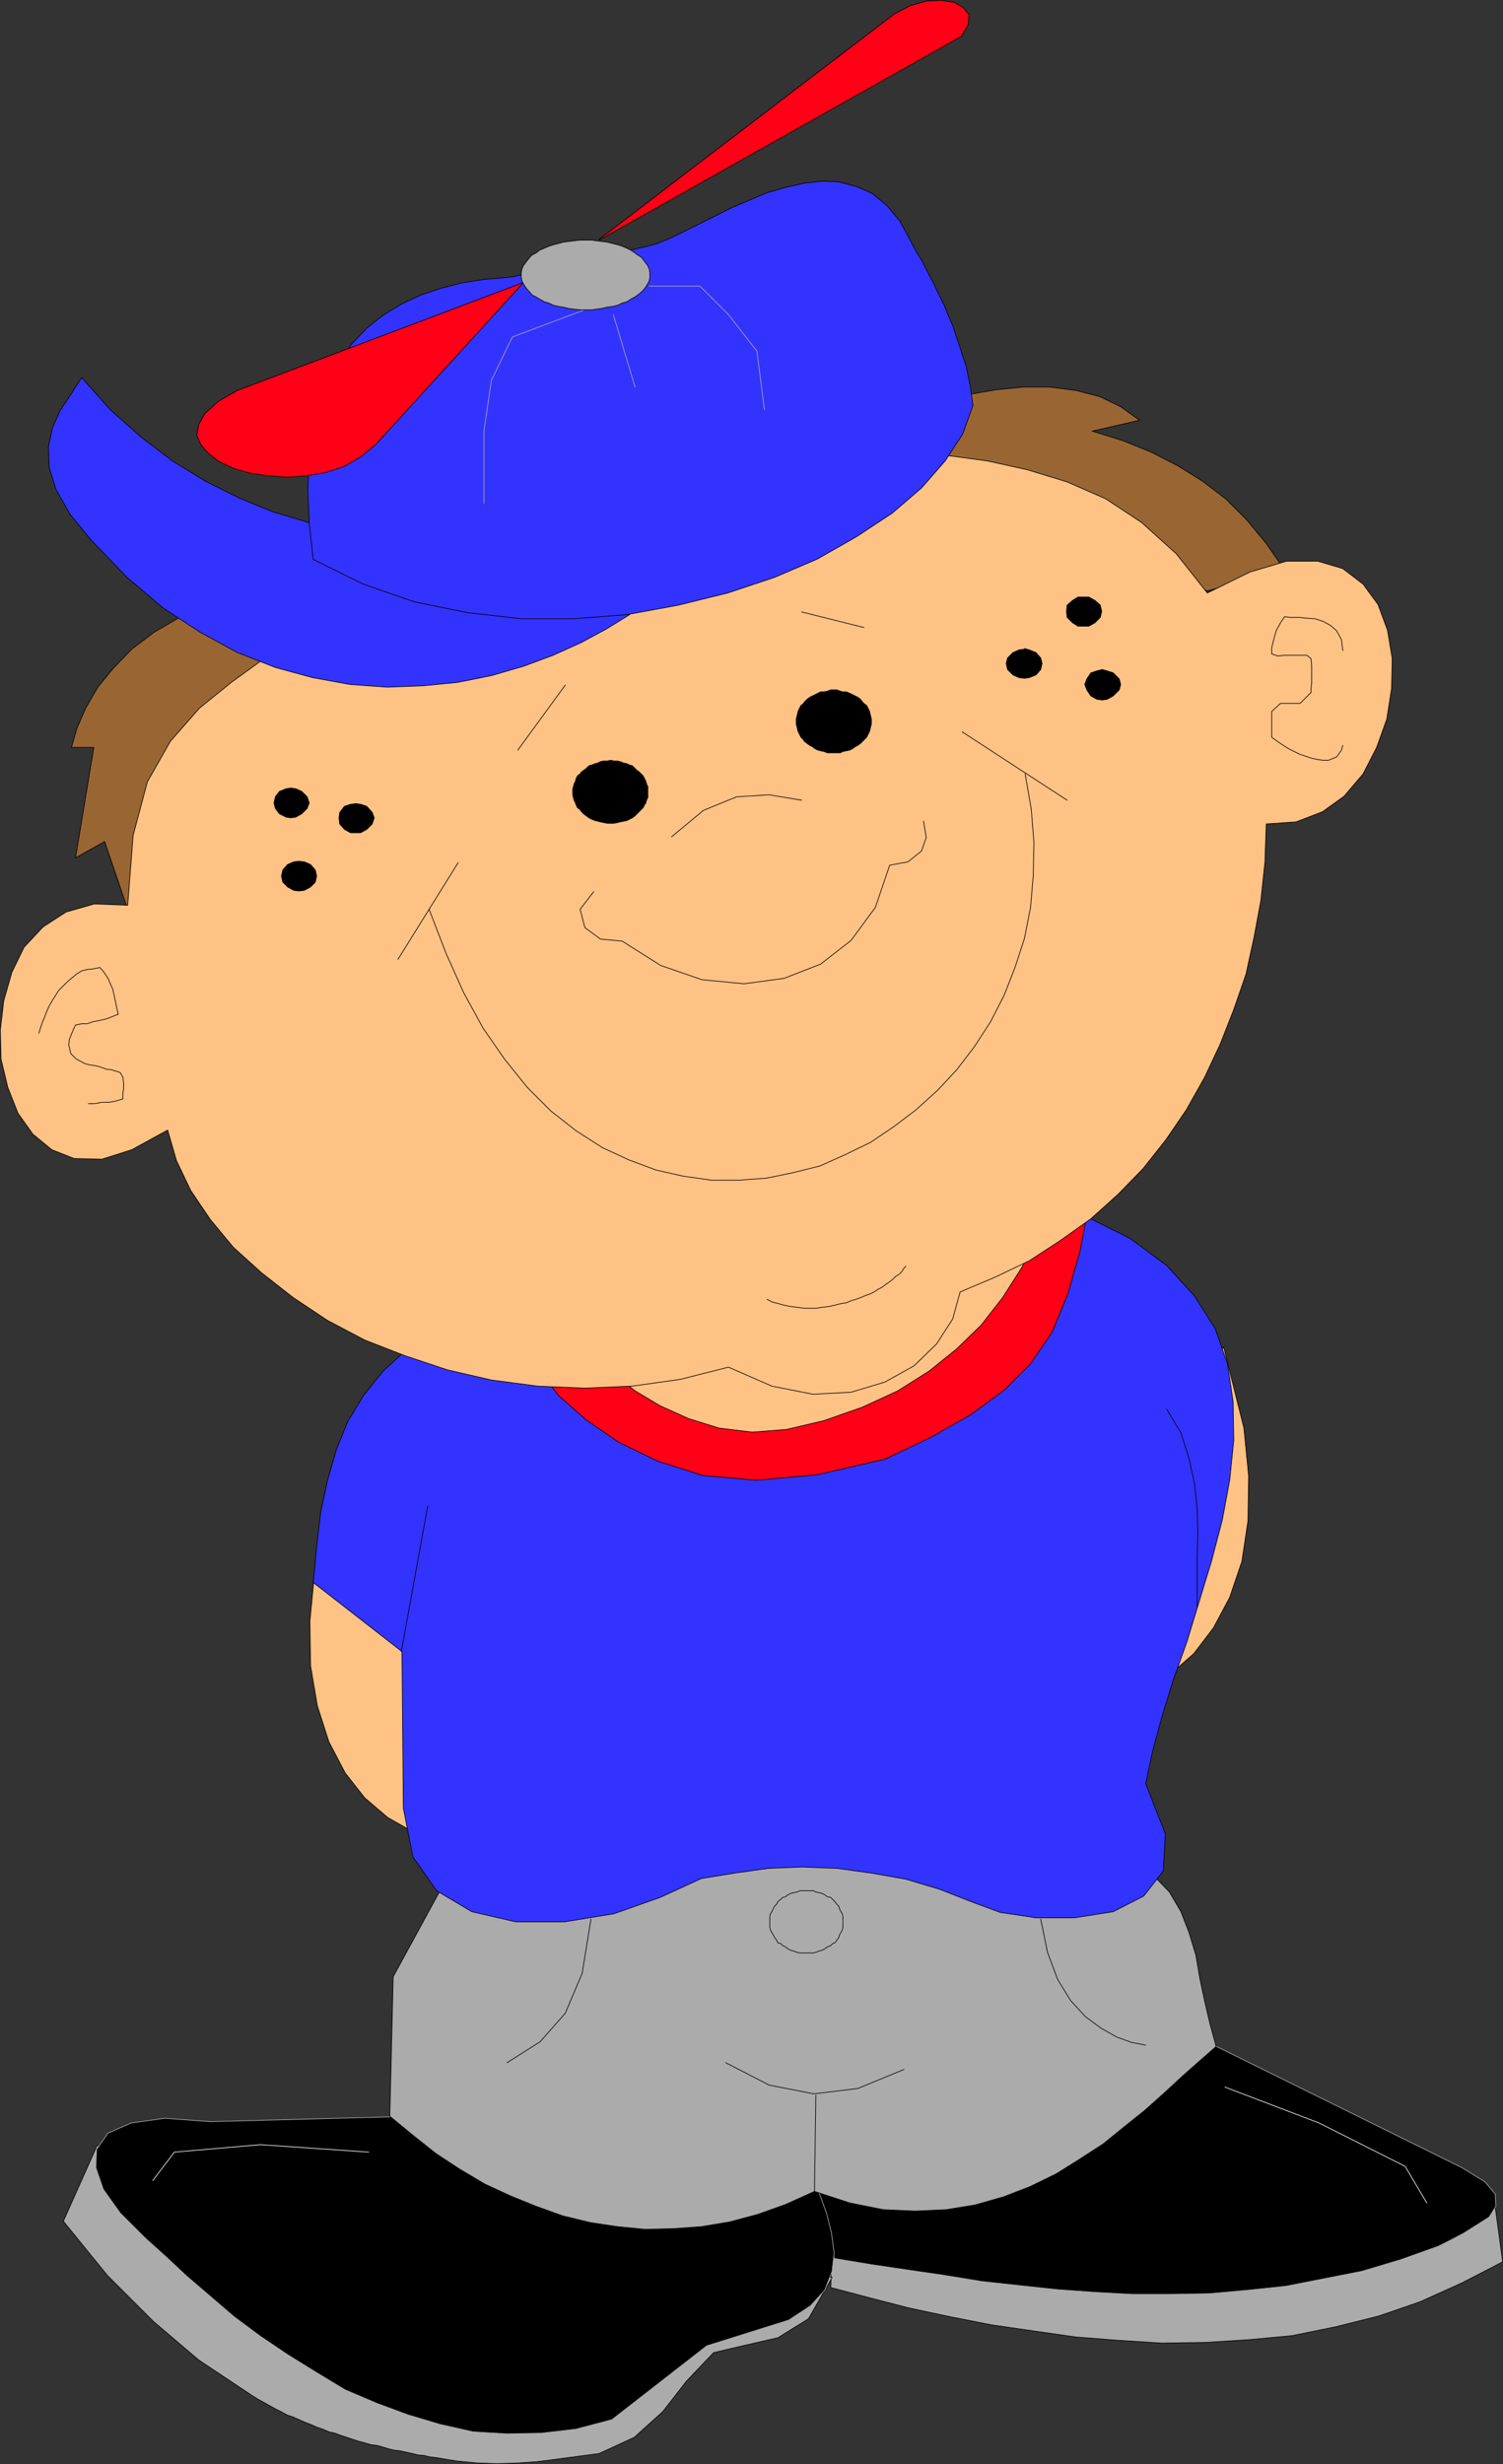 <?xml version="1.0" encoding="UTF-8" standalone="no"?>
<svg
   version="1.0"
   width="94.887mm"
   height="155.54mm"
   id="svg73"
   sodipodi:docname="Happy Boy.wmf"
   xmlns:inkscape="http://www.inkscape.org/namespaces/inkscape"
   xmlns:sodipodi="http://sodipodi.sourceforge.net/DTD/sodipodi-0.dtd"
   xmlns="http://www.w3.org/2000/svg"
   xmlns:svg="http://www.w3.org/2000/svg">
  <rect width="100%" height="100%" fill="#333333" stroke="none"/>
  <sodipodi:namedview
     id="namedview73"
     pagecolor="#ffffff"
     bordercolor="#000000"
     borderopacity="0.25"
     inkscape:showpageshadow="2"
     inkscape:pageopacity="0.0"
     inkscape:pagecheckerboard="0"
     inkscape:deskcolor="#d1d1d1"
     inkscape:document-units="mm" />
  <defs
     id="defs1">
    <pattern
       id="WMFhbasepattern"
       patternUnits="userSpaceOnUse"
       width="6"
       height="6"
       x="0"
       y="0" />
  </defs>
  <path
     style="fill:#ababab;fill-opacity:1;fill-rule:evenodd;stroke:none"
     d="m 356.446,524.121 2.101,15.513 -9.697,5.009 -10.02,4.525 -9.859,3.393 -10.343,2.585 -10.343,2.101 -10.343,0.97 -10.343,0.646 -10.343,0.162 -10.182,-0.646 -10.343,-0.808 -10.182,-1.454 -10.02,-1.454 -9.859,-1.939 -9.859,-2.101 -9.374,-2.424 -9.212,-2.424 0.323,-9.857 158.061,-11.796 v 0 z"
     id="path1" />
  <path
     style="fill:none;stroke:#000000;stroke-width:0.162px;stroke-linecap:round;stroke-linejoin:round;stroke-miterlimit:4;stroke-dasharray:none;stroke-opacity:1"
     d="m 356.446,524.121 2.101,15.513 -9.697,5.009 -10.02,4.525 -9.859,3.393 -10.343,2.585 -10.343,2.101 -10.343,0.97 -10.343,0.646 -10.343,0.162 -10.182,-0.646 -10.343,-0.808 -10.182,-1.454 -10.02,-1.454 -9.859,-1.939 -9.859,-2.101 -9.374,-2.424 -9.212,-2.424 0.323,-9.857 158.061,-11.796 v 0"
     id="path2" />
  <path
     style="fill:#000000;fill-opacity:1;fill-rule:evenodd;stroke:none"
     d="m 285.011,485.662 63.839,31.51 5.495,3.393 2.424,2.909 0.162,2.909 -1.616,2.585 -3.071,1.939 -3.071,1.939 -3.394,1.778 -2.586,1.293 -9.051,3.232 -9.212,2.747 -9.051,1.778 -9.051,1.778 -9.212,0.97 -9.051,0.808 -9.212,0.162 h -9.212 l -8.889,-0.485 -9.051,-0.646 -9.051,-0.97 -8.889,-0.97 -8.889,-1.454 -8.889,-1.293 -8.727,-1.293 -8.727,-1.454 -5.818,-19.229 91.798,-33.934 z"
     id="path3" />
  <path
     style="fill:none;stroke:#ababab;stroke-width:0.162px;stroke-linecap:round;stroke-linejoin:round;stroke-miterlimit:4;stroke-dasharray:none;stroke-opacity:1"
     d="m 285.011,485.662 63.839,31.51 5.495,3.393 2.424,2.909 0.162,2.909 -1.616,2.585 -3.071,1.939 -3.071,1.939 -3.394,1.778 -2.586,1.293 -9.051,3.232 -9.212,2.747 -9.051,1.778 -9.051,1.778 -9.212,0.97 -9.051,0.808 -9.212,0.162 h -9.212 l -8.889,-0.485 -9.051,-0.646 -9.051,-0.97 -8.889,-0.97 -8.889,-1.454 -8.889,-1.293 -8.727,-1.293 -8.727,-1.454 -5.818,-19.229 91.798,-33.934 v 0"
     id="path4" />
  <path
     style="fill:#ababab;fill-opacity:1;fill-rule:evenodd;stroke:none"
     d="m 23.192,511.84 -8.081,18.098 10.505,12.927 10.99,10.988 10.828,9.211 11.152,7.433 1.455,0.97 1.293,0.808 1.455,0.808 1.455,0.808 1.455,0.808 1.293,0.646 1.455,0.808 1.455,0.485 1.455,0.646 1.455,0.646 1.293,0.485 1.455,0.646 1.455,0.485 1.455,0.646 1.455,0.323 1.293,0.485 1.455,0.485 1.455,0.485 1.455,0.485 1.293,0.323 1.616,0.485 1.455,0.162 1.131,0.323 1.616,0.485 1.293,0.323 1.455,0.162 1.455,0.323 1.455,0.323 1.293,0.323 1.616,0.162 1.293,0.323 1.455,0.162 4.849,0.808 5.01,0.485 4.849,0.162 4.848,-0.162 4.687,-0.323 5.01,-0.646 4.848,-0.646 4.849,-0.646 8.404,-3.878 6.788,-6.14 5.657,-7.272 6.465,-6.787 7.596,-1.778 7.758,-1.778 7.273,-4.525 5.657,-9.857 z"
     id="path5" />
  <path
     style="fill:none;stroke:#000000;stroke-width:0.162px;stroke-linecap:round;stroke-linejoin:round;stroke-miterlimit:4;stroke-dasharray:none;stroke-opacity:1"
     d="m 23.192,511.84 -8.081,18.098 10.505,12.927 10.99,10.988 10.828,9.211 11.152,7.433 1.455,0.97 1.293,0.808 1.455,0.808 1.455,0.808 1.455,0.808 1.293,0.646 1.455,0.808 1.455,0.485 1.455,0.646 1.455,0.646 1.293,0.485 1.455,0.646 1.455,0.485 1.455,0.646 1.455,0.323 1.293,0.485 1.455,0.485 1.455,0.485 1.455,0.485 1.293,0.323 1.616,0.485 1.455,0.162 1.131,0.323 1.616,0.485 1.293,0.323 1.455,0.162 1.455,0.323 1.455,0.323 1.293,0.323 1.616,0.162 1.293,0.323 1.455,0.162 4.849,0.808 5.01,0.485 4.849,0.162 4.848,-0.162 4.687,-0.323 5.01,-0.646 4.848,-0.646 4.849,-0.646 8.404,-3.878 6.788,-6.14 5.657,-7.272 6.465,-6.787 7.596,-1.778 7.758,-1.778 7.273,-4.525 5.657,-9.857 -175.354,-31.51 v 0"
     id="path6" />
  <path
     style="fill:#000000;fill-opacity:1;fill-rule:evenodd;stroke:none"
     d="m 98.829,504.891 -48.647,1.293 -10.828,-0.808 -8.081,1.131 -5.495,2.424 -2.747,3.878 -0.162,4.363 1.778,5.171 4.04,5.656 5.98,5.979 4.849,4.363 5.01,4.686 5.657,4.848 5.657,4.848 6.303,4.686 6.465,4.363 6.788,4.201 6.95,4.201 7.596,3.232 7.434,2.747 7.596,2.262 7.919,1.778 8.081,0.485 8.242,-0.162 8.242,-0.97 8.566,-2.262 22.626,-17.613 19.556,-6.14 5.172,-3.393 3.394,-3.717 1.778,-4.525 0.485,-4.363 -0.646,-4.848 -1.131,-4.525 -1.455,-4.04 -1.455,-3.717 -95.516,-15.513 z"
     id="path7" />
  <path
     style="fill:none;stroke:#ababab;stroke-width:0.162px;stroke-linecap:round;stroke-linejoin:round;stroke-miterlimit:4;stroke-dasharray:none;stroke-opacity:1"
     d="m 98.829,504.891 -48.647,1.293 -10.828,-0.808 -8.081,1.131 -5.495,2.424 -2.747,3.878 -0.162,4.363 1.778,5.171 4.04,5.656 5.98,5.979 4.849,4.363 5.01,4.686 5.657,4.848 5.657,4.848 6.303,4.686 6.465,4.363 6.788,4.201 6.95,4.201 7.596,3.232 7.434,2.747 7.596,2.262 7.919,1.778 8.081,0.485 8.242,-0.162 8.242,-0.97 8.566,-2.262 22.626,-17.613 19.556,-6.14 5.172,-3.393 3.394,-3.717 1.778,-4.525 0.485,-4.363 -0.646,-4.848 -1.131,-4.525 -1.455,-4.04 -1.455,-3.717 -95.516,-15.513 v 0"
     id="path8" />
  <path
     style="fill:#ababab;fill-opacity:1;fill-rule:evenodd;stroke:none"
     d="m 106.586,448.173 -12.768,23.431 -0.808,33.288 5.495,4.525 5.495,4.363 5.657,3.717 5.98,3.555 6.303,2.909 5.98,2.424 6.303,2.262 6.626,1.616 6.465,0.97 6.626,0.646 6.626,-0.162 6.788,-0.485 6.788,-1.131 6.626,-1.778 6.788,-2.424 6.788,-3.07 8.404,2.747 8.081,1.616 7.596,0.323 7.273,-0.323 6.95,-1.131 6.788,-1.939 6.303,-2.424 6.303,-3.07 5.657,-3.555 5.495,-3.555 5.172,-4.201 4.848,-3.878 4.525,-4.04 4.364,-4.04 4.202,-3.717 3.879,-3.393 -1.455,-5.333 -1.293,-5.494 -1.131,-5.333 -0.97,-5.656 -1.616,-5.333 -1.939,-5.009 -2.747,-4.686 -4.04,-4.201 -129.778,-5.494 -38.626,6.464 z"
     id="path9" />
  <path
     style="fill:none;stroke:#000000;stroke-width:0.162px;stroke-linecap:round;stroke-linejoin:round;stroke-miterlimit:4;stroke-dasharray:none;stroke-opacity:1"
     d="m 106.586,448.173 -12.768,23.431 -0.808,33.288 5.495,4.525 5.495,4.363 5.657,3.717 5.98,3.555 6.303,2.909 5.98,2.424 6.303,2.262 6.626,1.616 6.465,0.97 6.626,0.646 6.626,-0.162 6.788,-0.485 6.788,-1.131 6.626,-1.778 6.788,-2.424 6.788,-3.07 8.404,2.747 8.081,1.616 7.596,0.323 7.273,-0.323 6.95,-1.131 6.788,-1.939 6.303,-2.424 6.303,-3.07 5.657,-3.555 5.495,-3.555 5.172,-4.201 4.848,-3.878 4.525,-4.04 4.364,-4.04 4.202,-3.717 3.879,-3.393 -1.455,-5.333 -1.293,-5.494 -1.131,-5.333 -0.97,-5.656 -1.616,-5.333 -1.939,-5.009 -2.747,-4.686 -4.04,-4.201 -129.778,-5.494 -38.626,6.464 v 0"
     id="path10" />
  <path
     style="fill:#996633;fill-opacity:1;fill-rule:evenodd;stroke:none"
     d="m 49.212,144.705 -6.626,2.747 -5.818,3.393 -5.333,4.04 -4.364,4.525 -3.717,4.525 -2.909,5.009 -2.101,4.848 -1.293,4.525 h 5.333 l -4.364,26.339 6.95,-3.878 5.495,16.159 44.768,-60.435 158.869,-36.035 53.98,20.522 18.424,-5.009 -4.364,-6.302 -4.687,-5.656 -5.01,-5.009 -5.495,-4.201 -5.98,-3.717 -6.303,-3.232 -6.788,-2.747 -7.273,-2.262 11.313,-2.585 -4.525,-3.232 -5.01,-2.424 -5.657,-1.454 -6.141,-0.808 h -6.465 l -6.465,0.646 -6.626,1.131 -6.303,1.778 -175.516,48.801 z"
     id="path11" />
  <path
     style="fill:none;stroke:#000000;stroke-width:0.162px;stroke-linecap:round;stroke-linejoin:round;stroke-miterlimit:4;stroke-dasharray:none;stroke-opacity:1"
     d="m 49.212,144.705 -6.626,2.747 -5.818,3.393 -5.333,4.04 -4.364,4.525 -3.717,4.525 -2.909,5.009 -2.101,4.848 -1.293,4.525 h 5.333 l -4.364,26.339 6.95,-3.878 5.495,16.159 44.768,-60.435 158.869,-36.035 53.98,20.522 18.424,-5.009 -4.364,-6.302 -4.687,-5.656 -5.01,-5.009 -5.495,-4.201 -5.98,-3.717 -6.303,-3.232 -6.788,-2.747 -7.273,-2.262 11.313,-2.585 -4.525,-3.232 -5.01,-2.424 -5.657,-1.454 -6.141,-0.808 h -6.465 l -6.465,0.646 -6.626,1.131 -6.303,1.778 -175.516,48.801 v 0"
     id="path12" />
  <path
     style="fill:#ffc285;fill-opacity:1;fill-rule:evenodd;stroke:none"
     d="m 296.809,340.715 1.131,11.473 -0.162,10.665 -1.455,9.695 -2.909,8.564 -3.879,7.272 -4.687,6.14 -5.172,4.525 -6.141,3.555 -1.778,-43.63 20.202,-37.651 z"
     id="path13" />
  <path
     style="fill:none;stroke:#000000;stroke-width:0.162px;stroke-linecap:round;stroke-linejoin:round;stroke-miterlimit:4;stroke-dasharray:none;stroke-opacity:1"
     d="m 296.809,340.715 1.131,11.473 -0.162,10.665 -1.455,9.695 -2.909,8.564 -3.879,7.272 -4.687,6.14 -5.172,4.525 -6.141,3.555 -1.778,-43.63 20.202,-37.651 4.849,19.391 v 0"
     id="path14" />
  <path
     style="fill:#ffc285;fill-opacity:1;fill-rule:evenodd;stroke:none"
     d="m 75.071,375.134 -1.131,11.635 0.162,10.665 1.616,9.534 2.747,8.564 3.879,7.433 4.687,5.979 5.495,4.686 5.98,3.393 1.778,-43.468 z"
     id="path15" />
  <path
     style="fill:none;stroke:#000000;stroke-width:0.162px;stroke-linecap:round;stroke-linejoin:round;stroke-miterlimit:4;stroke-dasharray:none;stroke-opacity:1"
     d="m 75.071,375.134 -1.131,11.635 0.162,10.665 1.616,9.534 2.747,8.564 3.879,7.433 4.687,5.979 5.495,4.686 5.98,3.393 1.778,-43.468 -25.212,-18.421 v 0"
     id="path16" />
  <path
     style="fill:#3333ff;fill-opacity:1;fill-rule:evenodd;stroke:none"
     d="m 97.374,321.647 -5.98,5.494 -4.687,5.817 -3.717,6.14 -2.747,6.787 -2.101,7.272 -1.616,7.595 -0.97,8.241 -0.808,8.564 21.172,16.482 0.323,37.328 2.263,11.635 5.657,8.08 8.404,5.009 10.505,2.424 h 11.636 l 11.798,-1.939 10.99,-3.878 9.859,-4.525 7.919,-1.293 8.081,-1.131 8.081,-0.323 8.242,0.323 8.242,1.131 8.242,1.454 8.081,2.424 8.242,3.232 6.141,2.262 8.566,1.293 h 9.212 l 9.212,-1.454 7.273,-3.717 4.687,-5.979 0.485,-8.888 -4.687,-11.958 1.616,-7.595 2.263,-8.403 2.747,-8.888 3.232,-9.049 2.909,-9.534 2.909,-9.534 2.586,-9.857 1.778,-9.534 0.97,-9.534 -0.162,-9.211 -1.293,-8.888 -2.909,-8.403 -5.01,-7.918 -6.626,-7.272 -8.727,-6.464 -11.313,-5.656 z"
     id="path17" />
  <path
     style="fill:none;stroke:#000000;stroke-width:0.162px;stroke-linecap:round;stroke-linejoin:round;stroke-miterlimit:4;stroke-dasharray:none;stroke-opacity:1"
     d="m 97.374,321.647 -5.98,5.494 -4.687,5.817 -3.717,6.14 -2.747,6.787 -2.101,7.272 -1.616,7.595 -0.97,8.241 -0.808,8.564 21.172,16.482 0.323,37.328 2.263,11.635 5.657,8.08 8.404,5.009 10.505,2.424 h 11.636 l 11.798,-1.939 10.99,-3.878 9.859,-4.525 7.919,-1.293 8.081,-1.131 8.081,-0.323 8.242,0.323 8.242,1.131 8.242,1.454 8.081,2.424 8.242,3.232 6.141,2.262 8.566,1.293 h 9.212 l 9.212,-1.454 7.273,-3.717 4.687,-5.979 0.485,-8.888 -4.687,-11.958 1.616,-7.595 2.263,-8.403 2.747,-8.888 3.232,-9.049 2.909,-9.534 2.909,-9.534 2.586,-9.857 1.778,-9.534 0.97,-9.534 -0.162,-9.211 -1.293,-8.888 -2.909,-8.403 -5.01,-7.918 -6.626,-7.272 -8.727,-6.464 -11.313,-5.656 -160.97,31.833 v 0"
     id="path18" />
  <path
     style="fill:none;stroke:#000000;stroke-width:0.162px;stroke-linecap:round;stroke-linejoin:round;stroke-miterlimit:4;stroke-dasharray:none;stroke-opacity:1"
     d="m 95.758,394.04 6.303,-34.742"
     id="path19" />
  <path
     style="fill:none;stroke:#000000;stroke-width:0.162px;stroke-linecap:round;stroke-linejoin:round;stroke-miterlimit:4;stroke-dasharray:none;stroke-opacity:1"
     d="m 278.385,336.19 3.394,5.656 1.939,6.14 1.293,5.979 0.646,5.979 0.162,5.817 -0.162,5.979 v 5.817 5.979"
     id="path20" />
  <path
     style="fill:none;stroke:#000000;stroke-width:0.162px;stroke-linecap:round;stroke-linejoin:round;stroke-miterlimit:4;stroke-dasharray:none;stroke-opacity:1"
     d="m 141.011,457.868 -2.101,12.927 -4.04,9.534 -5.98,6.787 -7.919,5.009"
     id="path21" />
  <path
     style="fill:none;stroke:#000000;stroke-width:0.162px;stroke-linecap:round;stroke-linejoin:round;stroke-miterlimit:4;stroke-dasharray:none;stroke-opacity:1"
     d="m 173.172,492.126 10.343,5.332 10.667,2.101 10.505,-1.293 10.99,-4.525"
     id="path22" />
  <path
     style="fill:none;stroke:#000000;stroke-width:0.162px;stroke-linecap:round;stroke-linejoin:round;stroke-miterlimit:4;stroke-dasharray:none;stroke-opacity:1"
     d="m 194.344,522.828 0.323,-22.946"
     id="path23" />
  <path
     style="fill:none;stroke:#000000;stroke-width:0.162px;stroke-linecap:round;stroke-linejoin:round;stroke-miterlimit:4;stroke-dasharray:none;stroke-opacity:1"
     d="m 248.324,457.868 1.616,7.918 2.424,6.464 3.071,5.009 3.556,3.878 3.717,2.747 3.717,2.101 3.556,1.293 3.394,0.646"
     id="path24" />
  <path
     style="fill:#ff0017;fill-opacity:1;fill-rule:evenodd;stroke:none"
     d="m 128.728,326.818 4.525,6.14 6.626,5.817 7.758,5.332 9.374,4.525 10.667,3.393 12.768,1.131 14.384,-1.293 16.323,-3.717 11.152,-5.333 9.374,-5.332 7.919,-5.817 6.303,-6.302 5.172,-7.595 3.717,-9.049 2.909,-10.18 2.263,-12.119 -131.233,40.398 z"
     id="path25" />
  <path
     style="fill:none;stroke:#000000;stroke-width:0.162px;stroke-linecap:round;stroke-linejoin:round;stroke-miterlimit:4;stroke-dasharray:none;stroke-opacity:1"
     d="m 128.728,326.818 4.525,6.14 6.626,5.817 7.758,5.332 9.374,4.525 10.667,3.393 12.768,1.131 14.384,-1.293 16.323,-3.717 11.152,-5.333 9.374,-5.332 7.919,-5.817 6.303,-6.302 5.172,-7.595 3.717,-9.049 2.909,-10.18 2.263,-12.119 -131.233,40.398 v 0"
     id="path26" />
  <path
     style="fill:#ffc285;fill-opacity:1;fill-rule:evenodd;stroke:none"
     d="m 142.465,323.586 4.04,4.201 5.01,4.04 5.98,3.555 6.788,3.07 7.273,2.262 7.919,0.97 8.242,-0.646 8.889,-2.101 9.212,-3.232 8.404,-3.878 7.434,-4.686 6.626,-5.333 5.818,-5.656 5.172,-6.625 4.525,-7.11 4.202,-7.918 z"
     id="path27" />
  <path
     style="fill:none;stroke:#000000;stroke-width:0.162px;stroke-linecap:round;stroke-linejoin:round;stroke-miterlimit:4;stroke-dasharray:none;stroke-opacity:1"
     d="m 142.465,323.586 4.04,4.201 5.01,4.04 5.98,3.555 6.788,3.07 7.273,2.262 7.919,0.97 8.242,-0.646 8.889,-2.101 9.212,-3.232 8.404,-3.878 7.434,-4.686 6.626,-5.333 5.818,-5.656 5.172,-6.625 4.525,-7.11 4.202,-7.918 -105.536,29.086 v 0"
     id="path28" />
  <path
     style="fill:#ffc285;fill-opacity:1;fill-rule:evenodd;stroke:none"
     d="m 30.465,215.967 1.293,-16.644 3.394,-12.766 5.495,-9.695 6.95,-7.918 7.596,-6.14 8.242,-5.979 8.081,-6.464 7.273,-7.595 137.859,-34.904 9.374,0.808 9.535,1.293 9.535,2.101 9.535,2.909 9.212,4.04 8.566,5.656 8.242,7.433 7.434,9.372 10.182,-5.009 8.727,-2.585 h 7.434 l 5.98,1.778 4.849,3.717 3.556,4.848 2.263,6.14 1.131,6.787 -0.162,7.11 -1.131,7.272 -2.424,6.787 -3.232,6.302 -4.525,5.333 -5.172,3.717 -6.303,2.424 -7.111,0.485 -0.323,9.211 -0.97,9.049 -1.616,8.726 -1.939,8.888 -2.909,8.403 -3.232,8.241 -3.717,7.918 -4.364,7.756 -4.848,7.11 -5.495,6.948 -5.98,6.14 -6.465,5.817 -7.273,5.171 -7.434,4.848 -8.081,3.878 -8.404,3.555 -1.778,6.464 -3.879,5.979 -5.333,5.171 -6.95,3.878 -8.081,2.424 -9.051,0.485 -9.859,-1.939 -10.343,-4.525 -11.475,2.909 -11.475,1.616 -11.475,0.485 -11.152,-0.485 -10.99,-1.454 -10.505,-2.424 -10.182,-3.393 -9.535,-3.717 -8.889,-4.686 -8.242,-5.494 -7.434,-5.817 -6.788,-6.14 -5.495,-6.625 -4.687,-6.948 -3.394,-7.11 -2.101,-7.272 -8.566,4.686 -7.111,2.262 -6.626,-0.162 -5.333,-2.101 -4.525,-3.717 -3.556,-5.009 -2.424,-6.14 -1.616,-6.787 -0.162,-6.948 0.808,-6.948 1.939,-6.787 2.909,-5.979 4.525,-4.848 5.495,-3.555 6.788,-1.939 z"
     id="path29" />
  <path
     style="fill:none;stroke:#000000;stroke-width:0.162px;stroke-linecap:round;stroke-linejoin:round;stroke-miterlimit:4;stroke-dasharray:none;stroke-opacity:1"
     d="m 30.465,215.967 1.293,-16.644 3.394,-12.766 5.495,-9.695 6.95,-7.918 7.596,-6.14 8.242,-5.979 8.081,-6.464 7.273,-7.595 137.859,-34.904 9.374,0.808 9.535,1.293 9.535,2.101 9.535,2.909 9.212,4.04 8.566,5.656 8.242,7.433 7.434,9.372 10.182,-5.009 8.727,-2.585 h 7.434 l 5.98,1.778 4.849,3.717 3.556,4.848 2.263,6.14 1.131,6.787 -0.162,7.11 -1.131,7.272 -2.424,6.787 -3.232,6.302 -4.525,5.333 -5.172,3.717 -6.303,2.424 -7.111,0.485 -0.323,9.211 -0.97,9.049 -1.616,8.726 -1.939,8.888 -2.909,8.403 -3.232,8.241 -3.717,7.918 -4.364,7.756 -4.848,7.11 -5.495,6.948 -5.98,6.14 -6.465,5.817 -7.273,5.171 -7.434,4.848 -8.081,3.878 -8.404,3.555 -1.778,6.464 -3.879,5.979 -5.333,5.171 -6.95,3.878 -8.081,2.424 -9.051,0.485 -9.859,-1.939 -10.343,-4.525 -11.475,2.909 -11.475,1.616 -11.475,0.485 -11.152,-0.485 -10.99,-1.454 -10.505,-2.424 -10.182,-3.393 -9.535,-3.717 -8.889,-4.686 -8.242,-5.494 -7.434,-5.817 -6.788,-6.14 -5.495,-6.625 -4.687,-6.948 -3.394,-7.11 -2.101,-7.272 -8.566,4.686 -7.111,2.262 -6.626,-0.162 -5.333,-2.101 -4.525,-3.717 -3.556,-5.009 -2.424,-6.14 -1.616,-6.787 -0.162,-6.948 0.808,-6.948 1.939,-6.787 2.909,-5.979 4.525,-4.848 5.495,-3.555 6.788,-1.939 7.919,0.323 v 0"
     id="path30" />
  <path
     style="fill:none;stroke:#000000;stroke-width:0.162px;stroke-linecap:round;stroke-linejoin:round;stroke-miterlimit:4;stroke-dasharray:none;stroke-opacity:1"
     d="M 94.95,228.894 109.334,205.786"
     id="path31" />
  <path
     style="fill:none;stroke:#000000;stroke-width:0.162px;stroke-linecap:round;stroke-linejoin:round;stroke-miterlimit:4;stroke-dasharray:none;stroke-opacity:1"
     d="m 229.577,174.599 25.051,16.321"
     id="path32" />
  <path
     style="fill:none;stroke:#000000;stroke-width:0.162px;stroke-linecap:round;stroke-linejoin:round;stroke-miterlimit:4;stroke-dasharray:none;stroke-opacity:1"
     d="m 102.384,216.936 4.04,10.503 4.202,9.372 4.687,8.564 5.172,7.433 5.333,6.625 5.657,5.656 5.98,4.686 6.303,4.04 6.303,2.909 6.465,2.424 6.465,1.454 6.788,0.97 h 6.465 l 6.626,-0.485 6.303,-1.293 6.465,-1.616 6.141,-2.747 5.98,-2.909 5.495,-3.717 5.333,-4.04 5.172,-4.686 4.525,-4.848 4.202,-5.494 3.879,-5.979 3.232,-6.302 2.586,-6.625 2.263,-6.948 1.455,-7.433 0.646,-7.595 0.162,-7.918 -0.646,-7.918 -1.455,-8.403"
     id="path33" />
  <path
     style="fill:none;stroke:#000000;stroke-width:0.162px;stroke-linecap:round;stroke-linejoin:round;stroke-miterlimit:4;stroke-dasharray:none;stroke-opacity:1"
     d="m 141.657,212.735 -3.232,4.201 1.131,4.363 3.717,2.747 5.172,0.485 9.212,5.817 9.859,3.393 10.02,0.97 9.535,-1.293 8.727,-3.393 7.273,-5.656 5.818,-7.918 3.394,-10.019 4.364,-0.808 3.232,-2.585 1.131,-3.232 -0.646,-3.878"
     id="path34" />
  <path
     style="fill:none;stroke:#000000;stroke-width:0.162px;stroke-linecap:round;stroke-linejoin:round;stroke-miterlimit:4;stroke-dasharray:none;stroke-opacity:1"
     d="m 160.243,199.646 7.596,-6.302 7.919,-3.232 7.758,-0.485 7.758,1.293"
     id="path35" />
  <path
     style="fill:none;stroke:#000000;stroke-width:0.162px;stroke-linecap:round;stroke-linejoin:round;stroke-miterlimit:4;stroke-dasharray:none;stroke-opacity:1"
     d="m 123.556,178.962 11.313,-15.513"
     id="path36" />
  <path
     style="fill:none;stroke:#000000;stroke-width:0.162px;stroke-linecap:round;stroke-linejoin:round;stroke-miterlimit:4;stroke-dasharray:none;stroke-opacity:1"
     d="m 191.274,145.998 14.869,3.717"
     id="path37" />
  <path
     style="fill:#000000;fill-opacity:1;fill-rule:evenodd;stroke:none"
     d="m 154.587,188.981 v -0.646 -0.646 l -0.323,-0.646 -0.162,-0.646 -0.323,-0.646 -0.323,-0.646 -0.485,-0.485 -0.485,-0.485 -0.485,-0.323 -0.485,-0.485 -0.646,-0.646 -0.646,-0.162 -0.646,-0.323 -0.808,-0.162 -0.808,-0.323 -0.646,-0.162 h -0.808 l -0.808,-0.162 -0.808,0.162 h -0.808 l -0.808,0.162 -0.646,0.323 -0.646,0.162 -0.808,0.323 -0.646,0.162 -0.646,0.646 -0.646,0.485 -0.485,0.323 -0.323,0.485 -0.646,0.485 -0.323,0.646 -0.162,0.646 -0.323,0.646 -0.162,0.646 -0.162,0.646 v 0.646 0.646 l 0.162,0.646 0.162,0.646 0.323,0.646 0.162,0.485 0.323,0.646 0.646,0.485 0.323,0.485 0.485,0.485 0.646,0.485 0.646,0.485 0.646,0.323 0.808,0.323 0.646,0.162 0.646,0.162 0.808,0.162 0.808,0.162 h 0.808 0.808 l 0.808,-0.162 0.646,-0.162 0.808,-0.162 0.808,-0.162 0.646,-0.323 0.646,-0.323 0.646,-0.485 0.485,-0.485 0.485,-0.485 0.485,-0.485 0.485,-0.485 0.323,-0.646 0.323,-0.485 0.162,-0.646 0.323,-0.646 v -0.646 z"
     id="path38" />
  <path
     style="fill:none;stroke:#000000;stroke-width:0.162px;stroke-linecap:round;stroke-linejoin:round;stroke-miterlimit:4;stroke-dasharray:none;stroke-opacity:1"
     d="m 154.587,188.981 v -0.646 -0.646 l -0.323,-0.646 -0.162,-0.646 -0.323,-0.646 -0.323,-0.646 -0.485,-0.485 -0.485,-0.485 -0.485,-0.323 -0.485,-0.485 -0.646,-0.646 -0.646,-0.162 -0.646,-0.323 -0.808,-0.162 -0.808,-0.323 -0.646,-0.162 h -0.808 l -0.808,-0.162 -0.808,0.162 h -0.808 l -0.808,0.162 -0.646,0.323 -0.646,0.162 -0.808,0.323 -0.646,0.162 -0.646,0.646 -0.646,0.485 -0.485,0.323 -0.323,0.485 -0.646,0.485 -0.323,0.646 -0.162,0.646 -0.323,0.646 -0.162,0.646 -0.162,0.646 v 0.646 0.646 l 0.162,0.646 0.162,0.646 0.323,0.646 0.162,0.485 0.323,0.646 0.646,0.485 0.323,0.485 0.485,0.485 0.646,0.485 0.646,0.485 0.646,0.323 0.808,0.323 0.646,0.162 0.646,0.162 0.808,0.162 0.808,0.162 h 0.808 0.808 l 0.808,-0.162 0.646,-0.162 0.808,-0.162 0.808,-0.162 0.646,-0.323 0.646,-0.323 0.646,-0.485 0.485,-0.485 0.485,-0.485 0.485,-0.485 0.485,-0.485 0.323,-0.646 0.323,-0.485 0.162,-0.646 0.323,-0.646 v -0.646 -0.646 0"
     id="path39" />
  <path
     style="fill:#000000;fill-opacity:1;fill-rule:evenodd;stroke:none"
     d="m 207.92,172.175 v -0.646 l -0.162,-0.646 -0.162,-0.646 -0.162,-0.646 -0.323,-0.646 -0.323,-0.646 -0.485,-0.323 -0.485,-0.485 -0.485,-0.646 -0.646,-0.485 -0.646,-0.323 -0.646,-0.323 -0.646,-0.323 -0.808,-0.323 h -0.808 l -0.646,-0.162 -0.808,-0.323 h -0.646 -0.808 l -0.808,0.323 -0.808,0.162 h -0.808 l -0.646,0.323 -0.646,0.323 -0.646,0.323 -0.646,0.323 -0.646,0.485 -0.646,0.646 -0.323,0.485 -0.485,0.323 -0.323,0.646 -0.323,0.646 -0.162,0.646 -0.162,0.646 -0.162,0.646 v 0.646 0.646 l 0.162,0.485 0.162,0.808 0.162,0.485 0.323,0.646 0.323,0.646 0.485,0.485 0.323,0.485 0.646,0.485 0.646,0.485 0.646,0.323 0.646,0.485 0.646,0.323 0.646,0.162 0.808,0.162 0.808,0.323 h 0.808 0.808 0.646 0.808 l 0.646,-0.323 0.808,-0.162 0.808,-0.162 0.646,-0.323 0.646,-0.485 0.646,-0.323 0.646,-0.485 0.485,-0.485 0.485,-0.485 0.485,-0.485 0.323,-0.646 0.323,-0.646 0.162,-0.485 0.162,-0.808 0.162,-0.485 v -0.646 z"
     id="path40" />
  <path
     style="fill:none;stroke:#000000;stroke-width:0.162px;stroke-linecap:round;stroke-linejoin:round;stroke-miterlimit:4;stroke-dasharray:none;stroke-opacity:1"
     d="m 207.92,172.175 v -0.646 l -0.162,-0.646 -0.162,-0.646 -0.162,-0.646 -0.323,-0.646 -0.323,-0.646 -0.485,-0.323 -0.485,-0.485 -0.485,-0.646 -0.646,-0.485 -0.646,-0.323 -0.646,-0.323 -0.646,-0.323 -0.808,-0.323 h -0.808 l -0.646,-0.162 -0.808,-0.323 h -0.646 -0.808 l -0.808,0.323 -0.808,0.162 h -0.808 l -0.646,0.323 -0.646,0.323 -0.646,0.323 -0.646,0.323 -0.646,0.485 -0.646,0.646 -0.323,0.485 -0.485,0.323 -0.323,0.646 -0.323,0.646 -0.162,0.646 -0.162,0.646 -0.162,0.646 v 0.646 0.646 l 0.162,0.485 0.162,0.808 0.162,0.485 0.323,0.646 0.323,0.646 0.485,0.485 0.323,0.485 0.646,0.485 0.646,0.485 0.646,0.323 0.646,0.485 0.646,0.323 0.646,0.162 0.808,0.162 0.808,0.323 h 0.808 0.808 0.646 0.808 l 0.646,-0.323 0.808,-0.162 0.808,-0.162 0.646,-0.323 0.646,-0.485 0.646,-0.323 0.646,-0.485 0.485,-0.485 0.485,-0.485 0.485,-0.485 0.323,-0.646 0.323,-0.646 0.162,-0.485 0.162,-0.808 0.162,-0.485 v -0.646 0"
     id="path41" />
  <path
     style="fill:#000000;fill-opacity:1;fill-rule:evenodd;stroke:none"
     d="m 69.414,188.011 1.131,0.162 1.455,0.646 1.293,1.293 0.485,1.454 -0.485,1.293 -1.293,1.293 -1.455,0.808 -1.131,0.162 -1.131,-0.162 -1.616,-0.808 -0.97,-1.293 -0.323,-1.293 0.323,-1.454 0.97,-1.293 1.616,-0.646 z"
     id="path42" />
  <path
     style="fill:none;stroke:#000000;stroke-width:0.162px;stroke-linecap:round;stroke-linejoin:round;stroke-miterlimit:4;stroke-dasharray:none;stroke-opacity:1"
     d="m 69.414,188.011 1.131,0.162 1.455,0.646 1.293,1.293 0.485,1.454 -0.485,1.293 -1.293,1.293 -1.455,0.808 -1.131,0.162 -1.131,-0.162 -1.616,-0.808 -0.97,-1.293 -0.323,-1.293 0.323,-1.454 0.97,-1.293 1.616,-0.646 1.131,-0.162 v 0"
     id="path43" />
  <path
     style="fill:#000000;fill-opacity:1;fill-rule:evenodd;stroke:none"
     d="m 84.93,191.728 1.131,0.162 1.455,0.485 1.293,1.454 0.485,1.293 -0.485,1.454 -1.293,1.293 -1.455,0.808 h -1.131 -1.293 l -1.455,-0.808 -1.131,-1.293 -0.162,-1.454 0.162,-1.293 1.131,-1.454 1.455,-0.485 1.293,-0.162 z"
     id="path44" />
  <path
     style="fill:none;stroke:#000000;stroke-width:0.162px;stroke-linecap:round;stroke-linejoin:round;stroke-miterlimit:4;stroke-dasharray:none;stroke-opacity:1"
     d="m 84.93,191.728 1.131,0.162 1.455,0.485 1.293,1.454 0.485,1.293 -0.485,1.454 -1.293,1.293 -1.455,0.808 h -1.131 -1.293 l -1.455,-0.808 -1.131,-1.293 -0.162,-1.454 0.162,-1.293 1.131,-1.454 1.455,-0.485 1.293,-0.162 v 0"
     id="path45" />
  <path
     style="fill:#000000;fill-opacity:1;fill-rule:evenodd;stroke:none"
     d="m 263.031,159.733 1.131,0.323 1.455,0.485 1.455,1.454 0.323,1.293 -0.323,1.293 -1.455,1.454 -1.455,0.808 -1.131,0.162 -1.293,-0.162 -1.455,-0.808 -0.97,-1.454 -0.485,-1.293 0.485,-1.293 0.97,-1.454 1.455,-0.485 1.293,-0.323 z"
     id="path46" />
  <path
     style="fill:none;stroke:#000000;stroke-width:0.162px;stroke-linecap:round;stroke-linejoin:round;stroke-miterlimit:4;stroke-dasharray:none;stroke-opacity:1"
     d="m 263.031,159.733 1.131,0.323 1.455,0.485 1.455,1.454 0.323,1.293 -0.323,1.293 -1.455,1.454 -1.455,0.808 -1.131,0.162 -1.293,-0.162 -1.455,-0.808 -0.97,-1.454 -0.485,-1.293 0.485,-1.293 0.97,-1.454 1.455,-0.485 1.293,-0.323 v 0"
     id="path47" />
  <path
     style="fill:#000000;fill-opacity:1;fill-rule:evenodd;stroke:none"
     d="m 258.506,142.443 h 1.293 l 1.455,0.808 1.293,1.131 0.323,1.454 -0.323,1.454 -1.293,1.293 -1.455,0.808 h -1.293 -1.293 l -1.293,-0.808 -1.293,-1.293 -0.162,-1.454 0.162,-1.454 1.293,-1.131 1.293,-0.808 h 1.293 z"
     id="path48" />
  <path
     style="fill:none;stroke:#000000;stroke-width:0.162px;stroke-linecap:round;stroke-linejoin:round;stroke-miterlimit:4;stroke-dasharray:none;stroke-opacity:1"
     d="m 258.506,142.443 h 1.293 l 1.455,0.808 1.293,1.131 0.323,1.454 -0.323,1.454 -1.293,1.293 -1.455,0.808 h -1.293 -1.293 l -1.293,-0.808 -1.293,-1.293 -0.162,-1.454 0.162,-1.454 1.293,-1.131 1.293,-0.808 h 1.293 v 0"
     id="path49" />
  <path
     style="fill:#000000;fill-opacity:1;fill-rule:evenodd;stroke:none"
     d="m 244.446,154.724 1.131,0.323 1.616,0.646 1.131,1.293 0.323,1.293 -0.323,1.454 -1.131,1.293 -1.616,0.646 -1.131,0.162 -1.293,-0.162 -1.455,-0.646 -1.293,-1.293 -0.323,-1.454 0.323,-1.293 1.293,-1.293 1.455,-0.646 1.293,-0.162 v 0 z"
     id="path50" />
  <path
     style="fill:none;stroke:#000000;stroke-width:0.162px;stroke-linecap:round;stroke-linejoin:round;stroke-miterlimit:4;stroke-dasharray:none;stroke-opacity:1"
     d="m 244.446,154.724 1.131,0.323 1.616,0.646 1.131,1.293 0.323,1.293 -0.323,1.454 -1.131,1.293 -1.616,0.646 -1.131,0.162 -1.293,-0.162 -1.455,-0.646 -1.293,-1.293 -0.323,-1.454 0.323,-1.293 1.293,-1.293 1.455,-0.646 1.293,-0.162 v 0"
     id="path51" />
  <path
     style="fill:#000000;fill-opacity:1;fill-rule:evenodd;stroke:none"
     d="m 71.192,205.463 1.455,0.162 1.455,0.646 1.131,1.293 0.323,1.454 -0.323,1.454 -1.131,1.131 -1.455,0.808 -1.293,0.162 -1.293,-0.162 -1.455,-0.808 -1.131,-1.131 -0.323,-1.454 0.323,-1.454 1.131,-1.293 1.455,-0.646 1.293,-0.162 v 0 z"
     id="path52" />
  <path
     style="fill:none;stroke:#000000;stroke-width:0.162px;stroke-linecap:round;stroke-linejoin:round;stroke-miterlimit:4;stroke-dasharray:none;stroke-opacity:1"
     d="m 71.192,205.463 1.455,0.162 1.455,0.646 1.131,1.293 0.323,1.454 -0.323,1.454 -1.131,1.131 -1.455,0.808 -1.293,0.162 -1.293,-0.162 -1.455,-0.808 -1.131,-1.131 -0.323,-1.454 0.323,-1.454 1.131,-1.293 1.455,-0.646 1.293,-0.162 v 0"
     id="path53" />
  <path
     style="fill:none;stroke:#000000;stroke-width:0.162px;stroke-linecap:round;stroke-linejoin:round;stroke-miterlimit:4;stroke-dasharray:none;stroke-opacity:1"
     d="m 183.031,310.013 1.293,0.646 1.293,0.323 1.131,0.323 1.455,0.323 1.131,0.162 1.293,0.162 1.293,0.162 h 1.293 1.455 l 1.131,-0.162 1.293,-0.162 1.131,-0.162 1.293,-0.323 1.293,-0.323 1.131,-0.162 1.131,-0.485 1.131,-0.323 1.293,-0.485 1.131,-0.485 0.97,-0.323 0.97,-0.485 0.97,-0.646 0.97,-0.485 0.808,-0.646 0.97,-0.646 0.808,-0.646 0.646,-0.646 0.808,-0.485 0.646,-0.646 0.485,-0.808 0.485,-0.485"
     id="path54" />
  <path
     style="fill:none;stroke:#000000;stroke-width:0.162px;stroke-linecap:round;stroke-linejoin:round;stroke-miterlimit:4;stroke-dasharray:none;stroke-opacity:1"
     d="m 9.293,246.507 0.323,-1.131 0.485,-1.454 0.485,-1.131 0.485,-1.293 0.646,-1.454 0.646,-1.131 0.808,-1.293 0.808,-1.293 2.101,-2.101 2.101,-1.778 1.293,-0.808 1.293,-0.323 1.455,-0.162 1.616,-0.323 0.97,1.131 0.97,1.454 0.485,1.131 0.646,1.454 0.323,1.454 0.323,1.454 0.323,1.616 0.323,1.454 -1.616,0.646 -1.293,0.485 -1.455,0.323 -1.616,0.323 -1.455,0.485 h -1.293 l -1.455,0.323 -0.485,0.97 -0.97,2.424 -0.162,1.293 0.485,2.101 1.293,1.293 2.101,1.131 1.293,0.323 1.293,0.162 1.131,0.323 1.293,0.485 1.293,0.162 2.101,0.646 0.646,1.131 0.162,1.293 v 1.454 l -0.162,1.131 v 1.293 l -1.616,0.485 -1.616,0.323 h -1.778 l -1.778,0.323 h -1.455"
     id="path55" />
  <path
     style="fill:none;stroke:#000000;stroke-width:0.162px;stroke-linecap:round;stroke-linejoin:round;stroke-miterlimit:4;stroke-dasharray:none;stroke-opacity:1"
     d="m 320.405,155.208 -0.162,-1.293 -0.162,-1.293 -1.131,-2.101 -1.455,-1.293 -1.778,-0.97 -1.939,-0.646 -2.586,-0.162 -1.131,-0.162 h -1.131 -1.131 l -1.293,-0.162 -0.97,1.454 -0.97,1.778 -0.485,1.616 -0.323,1.293 -0.323,1.293 v 1.454 l 1.455,0.485 1.616,-0.162 h 1.293 1.293 1.131 1.616 l 0.97,0.808 0.162,1.616 v 1.616 1.293 1.293 l -0.162,1.454 v 0.808 l -2.586,2.585 h -4.687 l -2.101,1.939 v 6.14 l 1.778,1.293 2.263,1.454 1.293,0.646 1.293,0.646 1.455,0.485 1.455,0.485 1.455,0.323 1.293,0.162 h 1.293 l 1.939,-0.808 1.131,-1.616 0.323,-1.131"
     id="path56" />
  <path
     style="fill:#3333ff;fill-opacity:1;fill-rule:evenodd;stroke:none"
     d="m 81.051,126.283 -7.919,-1.778 -8.081,-2.424 -7.919,-3.232 -8.081,-4.04 -7.919,-4.848 -7.434,-5.656 -7.273,-6.464 -6.95,-7.756 -2.586,4.04 -2.586,3.878 -1.778,4.04 -0.97,4.525 0.162,4.848 1.616,5.333 3.394,5.979 5.172,6.302 8.404,8.726 8.566,7.272 8.889,5.817 8.889,4.848 9.051,3.555 8.889,2.424 8.889,1.616 8.889,0.646 8.566,-0.323 8.242,-0.808 8.081,-1.616 7.758,-2.262 6.95,-2.585 6.788,-3.07 5.98,-3.232 5.495,-3.393 -69.172,-20.199 v 0 z"
     id="path57" />
  <path
     style="fill:none;stroke:#000000;stroke-width:0.162px;stroke-linecap:round;stroke-linejoin:round;stroke-miterlimit:4;stroke-dasharray:none;stroke-opacity:1"
     d="m 81.051,126.283 -7.919,-1.778 -8.081,-2.424 -7.919,-3.232 -8.081,-4.04 -7.919,-4.848 -7.434,-5.656 -7.273,-6.464 -6.95,-7.756 -2.586,4.04 -2.586,3.878 -1.778,4.04 -0.97,4.525 0.162,4.848 1.616,5.333 3.394,5.979 5.172,6.302 8.404,8.726 8.566,7.272 8.889,5.817 8.889,4.848 9.051,3.555 8.889,2.424 8.889,1.616 8.889,0.646 8.566,-0.323 8.242,-0.808 8.081,-1.616 7.758,-2.262 6.95,-2.585 6.788,-3.07 5.98,-3.232 5.495,-3.393 -69.172,-20.199 v 0"
     id="path58" />
  <path
     style="fill:#3333ff;fill-opacity:1;fill-rule:evenodd;stroke:none"
     d="m 74.748,133.555 -0.97,-8.726 -0.323,-8.08 0.323,-7.433 0.808,-6.787 1.455,-5.979 2.101,-5.333 2.747,-4.848 3.071,-4.363 3.556,-3.717 3.879,-3.07 4.202,-2.585 4.849,-2.262 4.849,-1.616 5.01,-1.293 5.333,-0.808 5.495,-0.485 1.293,-0.162 1.455,-0.323 2.424,-0.646 2.424,-0.485 2.424,-0.485 2.263,-0.646 2.101,-0.323 2.263,-0.646 2.101,-0.485 2.101,-0.485 1.939,-0.485 2.263,-0.323 2.101,-0.646 2.101,-0.323 1.939,-0.485 2.263,-0.485 2.263,-0.646 2.747,-1.131 3.394,-1.616 3.556,-1.778 3.879,-1.939 4.202,-2.101 4.202,-1.778 4.202,-1.778 4.525,-1.293 4.364,-0.97 4.202,-0.485 4.04,0.162 4.202,1.131 3.717,1.616 3.556,2.909 3.071,3.717 2.747,5.009 0.646,1.293 0.646,1.131 1.455,2.424 1.293,2.585 1.293,2.424 1.131,2.424 1.293,2.585 0.97,2.424 1.131,2.585 0.808,2.424 0.808,2.424 0.808,2.585 0.808,2.262 0.485,2.424 0.485,2.424 0.323,2.262 0.323,2.262 -2.424,6.787 -4.202,6.464 -5.657,6.464 -6.95,5.979 -8.566,5.656 -9.374,5.333 -10.182,4.363 -11.152,3.717 -11.798,2.909 -12.283,2.262 -12.606,0.97 h -12.606 l -12.929,-1.454 -12.606,-2.585 -12.121,-4.201 -11.798,-5.817 v 0 z"
     id="path59" />
  <path
     style="fill:none;stroke:#000000;stroke-width:0.162px;stroke-linecap:round;stroke-linejoin:round;stroke-miterlimit:4;stroke-dasharray:none;stroke-opacity:1"
     d="m 74.748,133.555 -0.97,-8.726 -0.323,-8.08 0.323,-7.433 0.808,-6.787 1.455,-5.979 2.101,-5.333 2.747,-4.848 3.071,-4.363 3.556,-3.717 3.879,-3.07 4.202,-2.585 4.849,-2.262 4.849,-1.616 5.01,-1.293 5.333,-0.808 5.495,-0.485 1.293,-0.162 1.455,-0.323 2.424,-0.646 2.424,-0.485 2.424,-0.485 2.263,-0.646 2.101,-0.323 2.263,-0.646 2.101,-0.485 2.101,-0.485 1.939,-0.485 2.263,-0.323 2.101,-0.646 2.101,-0.323 1.939,-0.485 2.263,-0.485 2.263,-0.646 2.747,-1.131 3.394,-1.616 3.556,-1.778 3.879,-1.939 4.202,-2.101 4.202,-1.778 4.202,-1.778 4.525,-1.293 4.364,-0.97 4.202,-0.485 4.04,0.162 4.202,1.131 3.717,1.616 3.556,2.909 3.071,3.717 2.747,5.009 0.646,1.293 0.646,1.131 1.455,2.424 1.293,2.585 1.293,2.424 1.131,2.424 1.293,2.585 0.97,2.424 1.131,2.585 0.808,2.424 0.808,2.424 0.808,2.585 0.808,2.262 0.485,2.424 0.485,2.424 0.323,2.262 0.323,2.262 -2.424,6.787 -4.202,6.464 -5.657,6.464 -6.95,5.979 -8.566,5.656 -9.374,5.333 -10.182,4.363 -11.152,3.717 -11.798,2.909 -12.283,2.262 -12.606,0.97 h -12.606 l -12.929,-1.454 -12.606,-2.585 -12.121,-4.201 -11.798,-5.817 v 0"
     id="path60" />
  <path
     style="fill:#ff0017;fill-opacity:1;fill-rule:evenodd;stroke:none"
     d="m 142.95,57.122 70.465,-53.81 3.717,-1.939 3.879,-1.131 3.556,-0.162 3.232,0.485 2.101,1.293 1.293,1.616 -0.162,2.424 -1.616,2.747 -86.465,48.639 v 0 z"
     id="path61" />
  <path
     style="fill:none;stroke:#000000;stroke-width:0.162px;stroke-linecap:round;stroke-linejoin:round;stroke-miterlimit:4;stroke-dasharray:none;stroke-opacity:1"
     d="m 142.95,57.122 70.465,-53.81 3.717,-1.939 3.879,-1.131 3.556,-0.162 3.232,0.485 2.101,1.293 1.293,1.616 -0.162,2.424 -1.616,2.747 -86.465,48.639 v 0"
     id="path62" />
  <path
     style="fill:#ff0017;fill-opacity:1;fill-rule:evenodd;stroke:none"
     d="m 124.687,67.464 -68.041,25.693 -4.525,2.585 -3.232,2.909 -1.455,2.585 -0.485,2.585 0.97,2.262 1.778,2.101 2.586,1.939 3.394,1.616 3.879,1.131 4.364,0.646 4.687,0.323 4.525,-0.323 4.687,-0.808 4.364,-1.454 3.879,-2.262 3.556,-2.909 35.232,-38.62 v 0 z"
     id="path63" />
  <path
     style="fill:none;stroke:#000000;stroke-width:0.162px;stroke-linecap:round;stroke-linejoin:round;stroke-miterlimit:4;stroke-dasharray:none;stroke-opacity:1"
     d="m 124.687,67.464 -68.041,25.693 -4.525,2.585 -3.232,2.909 -1.455,2.585 -0.485,2.585 0.97,2.262 1.778,2.101 2.586,1.939 3.394,1.616 3.879,1.131 4.364,0.646 4.687,0.323 4.525,-0.323 4.687,-0.808 4.364,-1.454 3.879,-2.262 3.556,-2.909 35.232,-38.62 v 0"
     id="path64" />
  <path
     style="fill:#ababab;fill-opacity:1;fill-rule:evenodd;stroke:none"
     d="m 201.132,458.353 v -0.485 -0.646 l -0.162,-0.646 -0.323,-0.485 -0.323,-0.646 -0.162,-0.646 -0.485,-0.485 -0.485,-0.646 -0.485,-0.485 -0.485,-0.485 -0.808,-0.162 -0.646,-0.485 -0.646,-0.323 -0.646,-0.162 -0.808,-0.162 -0.646,-0.323 h -0.808 -0.808 -0.646 -0.808 l -0.808,0.323 -0.808,0.162 -0.646,0.162 -0.646,0.323 -0.646,0.485 -0.646,0.162 -0.485,0.485 -0.646,0.485 -0.323,0.646 -0.485,0.485 -0.323,0.646 -0.323,0.646 -0.323,0.485 -0.162,0.646 v 0.646 0.646 0.646 0.646 l 0.162,0.646 0.323,0.646 0.323,0.485 0.323,0.646 0.485,0.646 0.323,0.646 0.646,0.162 0.485,0.485 0.646,0.323 0.646,0.485 0.646,0.323 0.646,0.162 0.808,0.323 0.808,0.162 h 0.808 0.646 0.808 0.808 l 0.646,-0.162 0.808,-0.323 0.646,-0.162 0.646,-0.323 0.646,-0.485 0.808,-0.323 0.485,-0.485 0.485,-0.162 0.485,-0.646 0.485,-0.646 0.162,-0.646 0.323,-0.485 0.323,-0.646 0.162,-0.646 v -0.646 -0.646 0 z"
     id="path65" />
  <path
     style="fill:none;stroke:#000000;stroke-width:0.162px;stroke-linecap:round;stroke-linejoin:round;stroke-miterlimit:4;stroke-dasharray:none;stroke-opacity:1"
     d="m 201.132,458.353 v -0.485 -0.646 l -0.162,-0.646 -0.323,-0.485 -0.323,-0.646 -0.162,-0.646 -0.485,-0.485 -0.485,-0.646 -0.485,-0.485 -0.485,-0.485 -0.808,-0.162 -0.646,-0.485 -0.646,-0.323 -0.646,-0.162 -0.808,-0.162 -0.646,-0.323 h -0.808 -0.808 -0.646 -0.808 l -0.808,0.323 -0.808,0.162 -0.646,0.162 -0.646,0.323 -0.646,0.485 -0.646,0.162 -0.485,0.485 -0.646,0.485 -0.323,0.646 -0.485,0.485 -0.323,0.646 -0.323,0.646 -0.323,0.485 -0.162,0.646 v 0.646 0.646 0.646 0.646 l 0.162,0.646 0.323,0.646 0.323,0.485 0.323,0.646 0.485,0.646 0.323,0.646 0.646,0.162 0.485,0.485 0.646,0.323 0.646,0.485 0.646,0.323 0.646,0.162 0.808,0.323 0.808,0.162 h 0.808 0.646 0.808 0.808 l 0.646,-0.162 0.808,-0.323 0.646,-0.162 0.646,-0.323 0.646,-0.485 0.808,-0.323 0.485,-0.485 0.485,-0.162 0.485,-0.646 0.485,-0.646 0.162,-0.646 0.323,-0.485 0.323,-0.646 0.162,-0.646 v -0.646 -0.646 0"
     id="path66" />
  <path
     style="fill:none;stroke:#ffffff;stroke-width:0.162px;stroke-linecap:round;stroke-linejoin:round;stroke-miterlimit:4;stroke-dasharray:none;stroke-opacity:1"
     d="m 88,513.456 -25.859,-1.778 -20.525,1.778 -5.172,6.787"
     id="path67" />
  <path
     style="fill:none;stroke:#ffffff;stroke-width:0.162px;stroke-linecap:round;stroke-linejoin:round;stroke-miterlimit:4;stroke-dasharray:none;stroke-opacity:1"
     d="m 292.284,497.943 22.465,8.564 20.525,10.342 5.172,8.726"
     id="path68" />
  <path
     style="fill:none;stroke:#ababab;stroke-width:0.162px;stroke-linecap:round;stroke-linejoin:round;stroke-miterlimit:4;stroke-dasharray:none;stroke-opacity:1"
     d="m 141.172,73.282 -18.909,7.11 -5.01,10.342 -1.778,12.119 v 17.29"
     id="path69" />
  <path
     style="fill:none;stroke:#ababab;stroke-width:0.162px;stroke-linecap:round;stroke-linejoin:round;stroke-miterlimit:4;stroke-dasharray:none;stroke-opacity:1"
     d="m 146.344,75.059 5.172,17.29"
     id="path70" />
  <path
     style="fill:none;stroke:#ababab;stroke-width:0.162px;stroke-linecap:round;stroke-linejoin:round;stroke-miterlimit:4;stroke-dasharray:none;stroke-opacity:1"
     d="m 154.91,68.272 h 12.121 l 6.788,6.787 6.788,8.726 1.778,13.897"
     id="path71" />
  <path
     style="fill:#ababab;fill-opacity:1;fill-rule:evenodd;stroke:none"
     d="m 155.071,65.687 v -0.646 l -0.162,-0.808 -0.323,-0.808 -0.485,-0.646 -0.485,-0.646 -0.646,-0.808 -0.808,-0.485 -0.646,-0.485 -0.97,-0.646 -0.97,-0.485 -1.131,-0.485 -0.97,-0.323 -1.293,-0.323 -1.293,-0.323 -1.293,-0.162 -1.293,-0.162 -1.131,-0.162 h -1.455 -1.293 l -1.455,0.162 -1.293,0.162 -1.293,0.162 -1.131,0.323 -1.293,0.323 -0.97,0.323 -1.131,0.485 -1.131,0.485 -0.808,0.646 -0.97,0.485 -0.485,0.485 -0.646,0.808 -0.485,0.646 -0.485,0.646 -0.323,0.808 -0.162,0.808 v 0.646 0.485 l 0.162,0.808 0.323,0.646 0.485,0.808 0.485,0.646 0.646,0.646 0.485,0.646 0.97,0.485 0.808,0.485 1.131,0.646 1.131,0.323 0.97,0.485 1.293,0.323 1.131,0.162 1.293,0.323 1.293,0.162 1.455,0.162 h 1.293 1.455 l 1.131,-0.162 1.293,-0.162 1.293,-0.323 1.293,-0.162 1.293,-0.323 0.97,-0.485 1.131,-0.323 0.97,-0.646 0.97,-0.485 0.646,-0.485 0.808,-0.646 0.646,-0.646 0.485,-0.646 0.485,-0.808 0.323,-0.646 0.162,-0.808 z"
     id="path72" />
  <path
     style="fill:none;stroke:#000000;stroke-width:0.162px;stroke-linecap:round;stroke-linejoin:round;stroke-miterlimit:4;stroke-dasharray:none;stroke-opacity:1"
     d="m 155.071,65.687 v -0.646 l -0.162,-0.808 -0.323,-0.808 -0.485,-0.646 -0.485,-0.646 -0.646,-0.808 -0.808,-0.485 -0.646,-0.485 -0.97,-0.646 -0.97,-0.485 -1.131,-0.485 -0.97,-0.323 -1.293,-0.323 -1.293,-0.323 -1.293,-0.162 -1.293,-0.162 -1.131,-0.162 h -1.455 -1.293 l -1.455,0.162 -1.293,0.162 -1.293,0.162 -1.131,0.323 -1.293,0.323 -0.97,0.323 -1.131,0.485 -1.131,0.485 -0.808,0.646 -0.97,0.485 -0.485,0.485 -0.646,0.808 -0.485,0.646 -0.485,0.646 -0.323,0.808 -0.162,0.808 v 0.646 0.485 l 0.162,0.808 0.323,0.646 0.485,0.808 0.485,0.646 0.646,0.646 0.485,0.646 0.97,0.485 0.808,0.485 1.131,0.646 1.131,0.323 0.97,0.485 1.293,0.323 1.131,0.162 1.293,0.323 1.293,0.162 1.455,0.162 h 1.293 1.455 l 1.131,-0.162 1.293,-0.162 1.293,-0.323 1.293,-0.162 1.293,-0.323 0.97,-0.485 1.131,-0.323 0.97,-0.646 0.97,-0.485 0.646,-0.485 0.808,-0.646 0.646,-0.646 0.485,-0.646 0.485,-0.808 0.323,-0.646 0.162,-0.808 v -0.485 0"
     id="path73" />
</svg>
